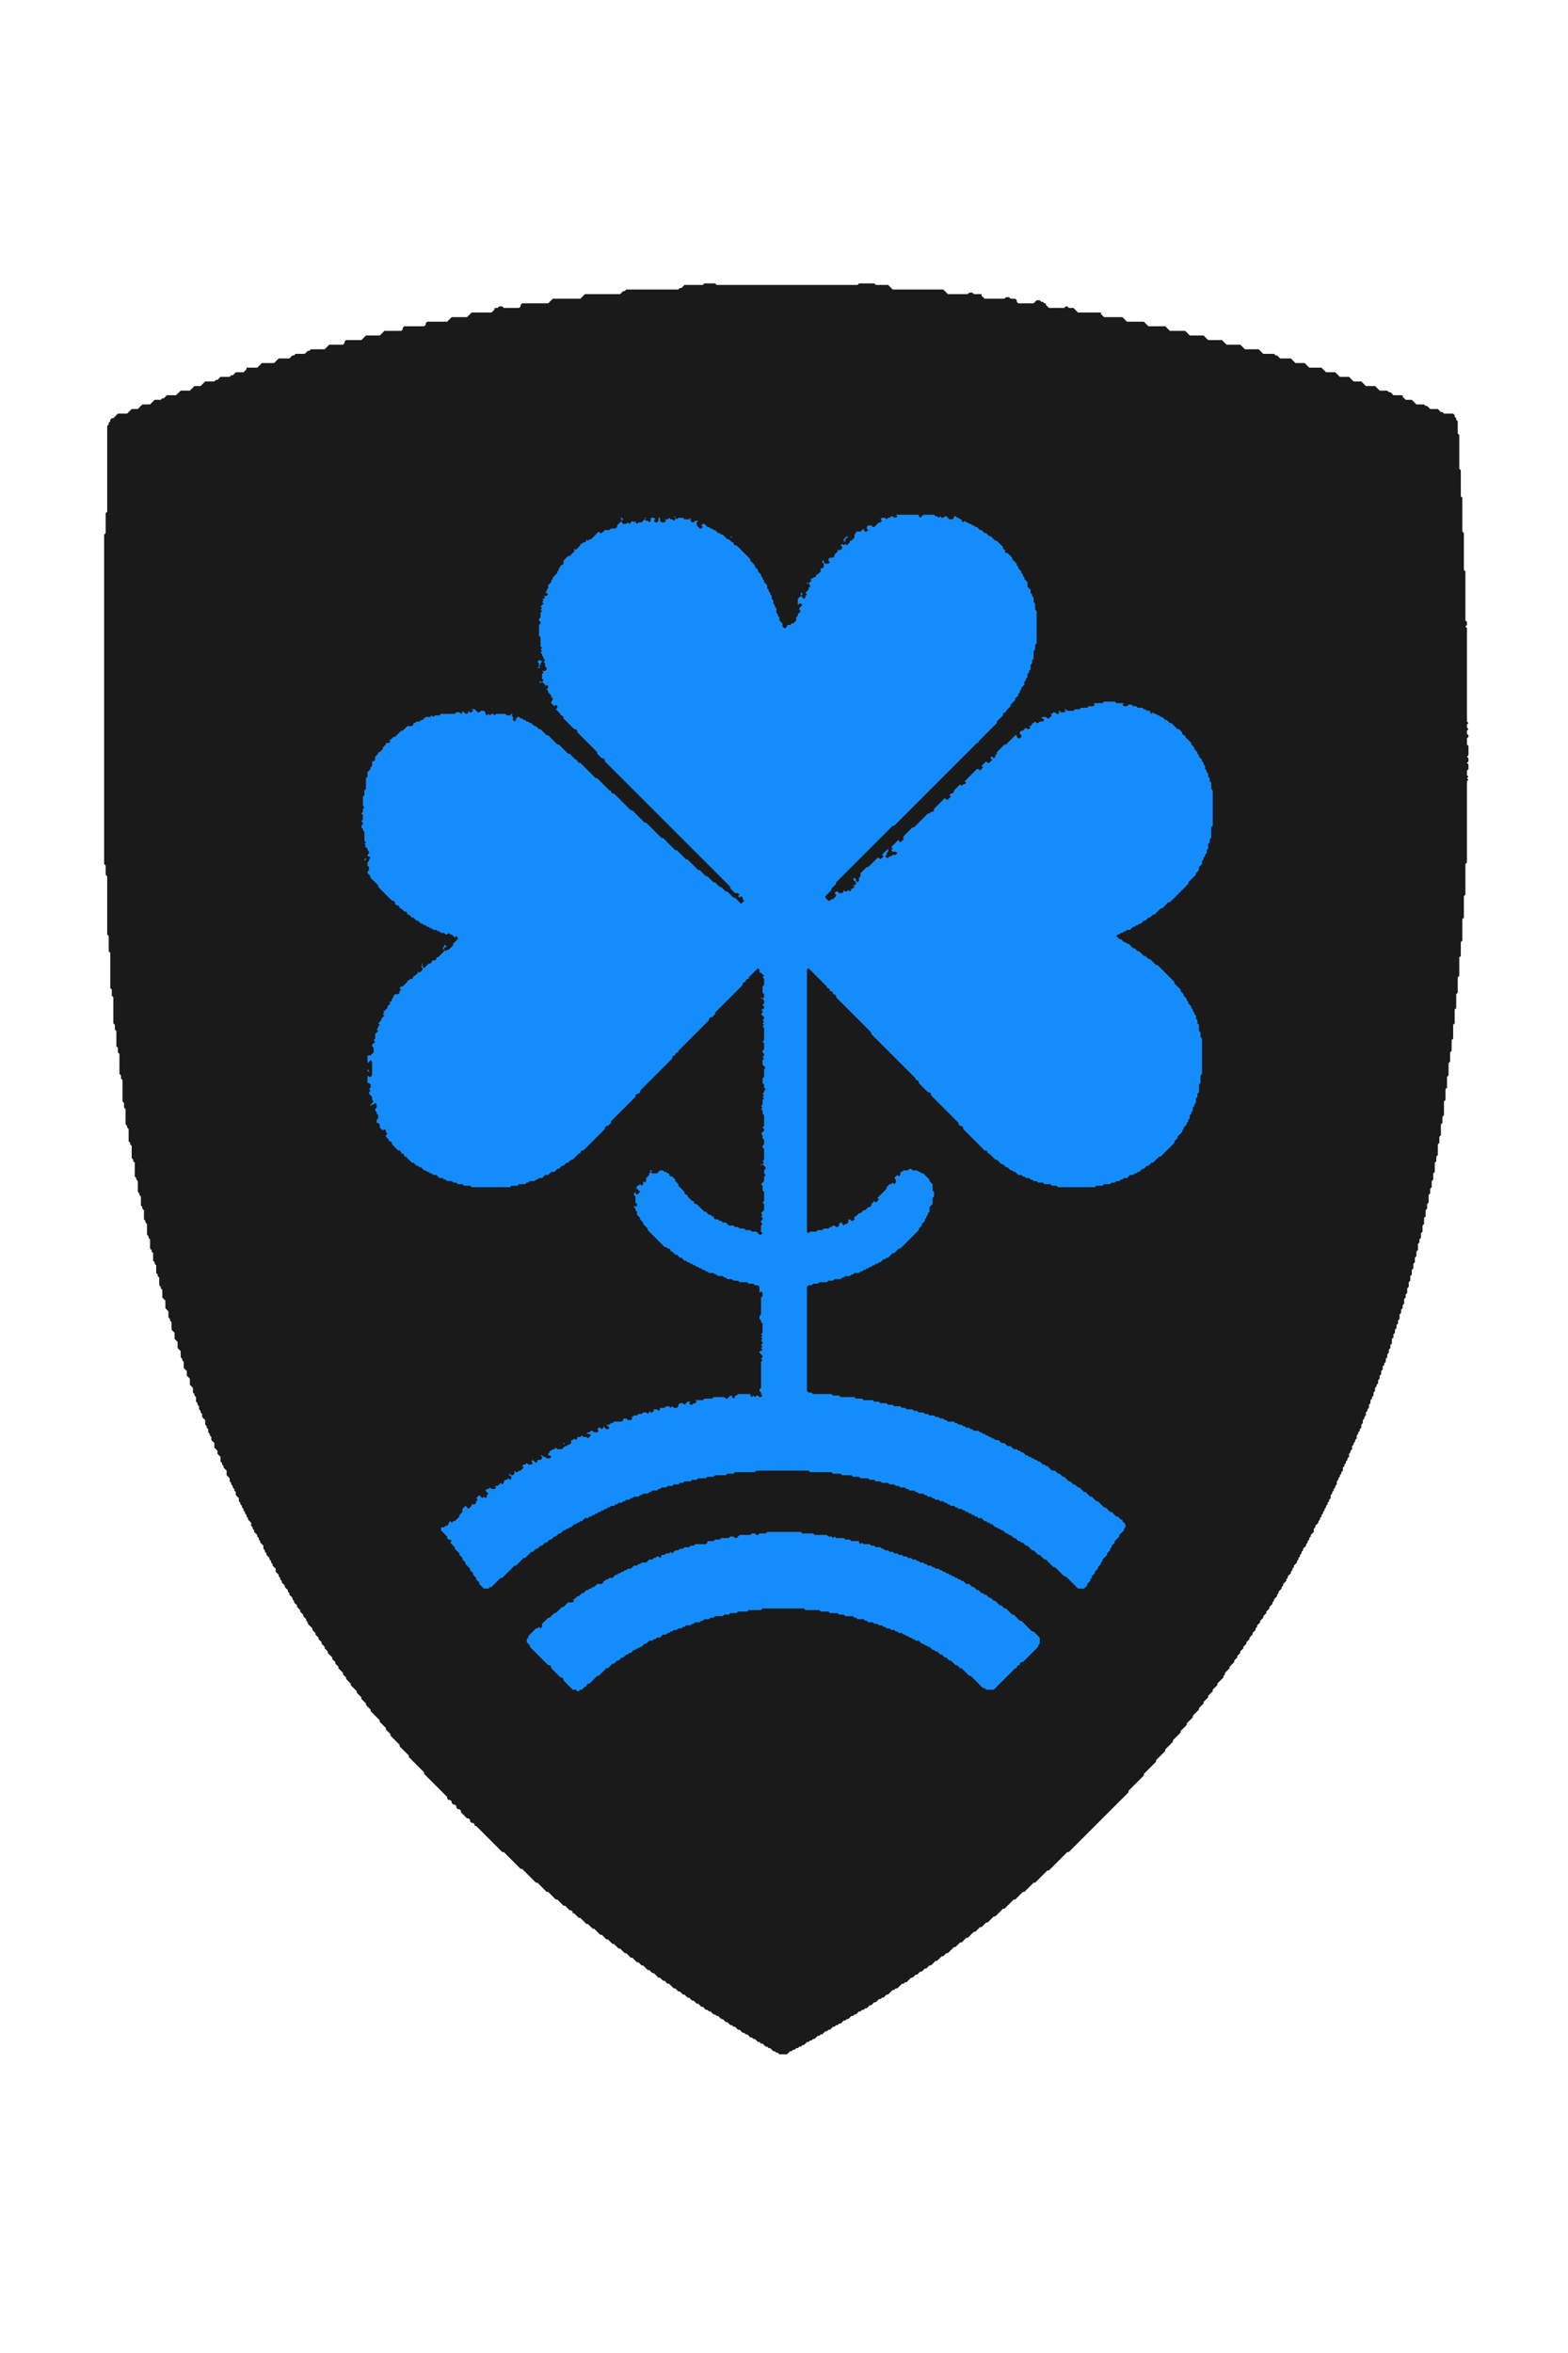 <?xml version="1.0" encoding="utf-8" ?>
<svg baseProfile="full" height="1536" version="1.1" width="1024" xmlns="http://www.w3.org/2000/svg" xmlns:ev="http://www.w3.org/2001/xml-events" xmlns:xlink="http://www.w3.org/1999/xlink"><defs /><path d="M 460,185 L 459,186 L 447,186 L 445,188 L 444,188 L 443,189 L 409,189 L 408,190 L 407,190 L 405,192 L 382,192 L 379,195 L 361,195 L 358,198 L 341,198 L 340,199 L 340,200 L 339,201 L 329,201 L 328,200 L 326,200 L 325,201 L 323,201 L 323,202 L 321,204 L 308,204 L 305,207 L 295,207 L 292,210 L 279,210 L 278,211 L 278,212 L 277,213 L 264,213 L 263,214 L 263,215 L 262,216 L 251,216 L 248,219 L 239,219 L 236,222 L 226,222 L 225,223 L 225,224 L 224,225 L 215,225 L 212,228 L 203,228 L 202,229 L 201,229 L 199,231 L 193,231 L 192,232 L 191,232 L 189,234 L 182,234 L 179,237 L 171,237 L 168,240 L 161,240 L 161,241 L 159,243 L 154,243 L 152,245 L 151,245 L 150,246 L 144,246 L 142,248 L 141,248 L 140,249 L 134,249 L 131,252 L 127,252 L 124,255 L 118,255 L 115,258 L 109,258 L 107,260 L 106,260 L 105,261 L 101,261 L 98,264 L 93,264 L 90,267 L 86,267 L 83,270 L 77,270 L 74,273 L 73,273 L 72,274 L 72,275 L 71,276 L 71,277 L 70,278 L 70,334 L 69,335 L 69,348 L 68,349 L 68,564 L 69,565 L 69,571 L 70,572 L 70,610 L 71,611 L 71,621 L 72,622 L 72,645 L 73,646 L 73,650 L 74,651 L 74,668 L 75,669 L 75,672 L 76,673 L 76,683 L 77,684 L 77,687 L 78,688 L 78,701 L 79,702 L 79,704 L 80,705 L 80,719 L 81,720 L 81,723 L 82,724 L 82,734 L 83,735 L 83,736 L 84,737 L 84,745 L 85,746 L 85,747 L 86,748 L 86,756 L 87,757 L 87,758 L 88,759 L 88,768 L 89,769 L 89,770 L 90,771 L 90,778 L 91,779 L 91,780 L 92,781 L 92,787 L 93,788 L 93,789 L 94,790 L 94,796 L 95,797 L 95,798 L 96,799 L 96,806 L 97,807 L 97,808 L 98,809 L 98,815 L 99,816 L 99,817 L 100,818 L 100,823 L 101,824 L 101,825 L 102,826 L 102,831 L 103,832 L 103,833 L 104,834 L 104,839 L 105,840 L 105,841 L 106,842 L 106,847 L 108,849 L 108,854 L 110,856 L 110,860 L 111,861 L 111,862 L 112,863 L 112,868 L 114,870 L 114,874 L 116,876 L 116,880 L 118,882 L 118,886 L 119,887 L 119,888 L 120,889 L 120,893 L 122,895 L 122,898 L 124,900 L 124,904 L 126,906 L 126,909 L 127,910 L 127,911 L 128,912 L 128,915 L 129,916 L 129,917 L 130,918 L 130,920 L 131,921 L 131,922 L 132,923 L 132,925 L 134,927 L 134,930 L 135,931 L 135,932 L 136,933 L 136,935 L 137,936 L 137,937 L 138,938 L 138,940 L 140,942 L 140,945 L 142,947 L 142,949 L 144,951 L 144,954 L 145,955 L 145,956 L 146,957 L 146,958 L 148,960 L 148,963 L 150,965 L 150,967 L 151,968 L 151,969 L 152,970 L 152,971 L 153,972 L 153,973 L 154,974 L 154,976 L 156,978 L 156,980 L 157,981 L 157,982 L 158,983 L 158,984 L 159,985 L 159,986 L 160,987 L 160,988 L 161,989 L 161,990 L 162,991 L 162,992 L 164,994 L 164,996 L 165,997 L 165,998 L 166,999 L 166,1000 L 168,1002 L 168,1003 L 169,1004 L 169,1005 L 170,1006 L 170,1007 L 172,1009 L 172,1011 L 173,1012 L 173,1013 L 174,1014 L 174,1015 L 176,1017 L 176,1018 L 177,1019 L 177,1020 L 178,1021 L 178,1022 L 180,1024 L 180,1026 L 182,1028 L 182,1029 L 183,1030 L 183,1031 L 184,1032 L 184,1033 L 186,1035 L 186,1036 L 188,1038 L 188,1039 L 189,1040 L 189,1041 L 191,1043 L 191,1044 L 192,1045 L 192,1046 L 194,1048 L 194,1049 L 196,1051 L 196,1052 L 198,1054 L 198,1055 L 200,1057 L 200,1058 L 201,1059 L 201,1060 L 204,1063 L 204,1064 L 206,1066 L 206,1067 L 208,1069 L 208,1070 L 210,1072 L 210,1073 L 212,1075 L 212,1076 L 214,1078 L 214,1079 L 217,1082 L 217,1083 L 219,1085 L 219,1086 L 221,1088 L 221,1089 L 224,1092 L 224,1093 L 226,1095 L 226,1096 L 229,1099 L 229,1100 L 233,1104 L 233,1105 L 236,1108 L 236,1109 L 239,1112 L 239,1113 L 242,1116 L 242,1117 L 248,1123 L 248,1124 L 252,1128 L 252,1129 L 255,1132 L 255,1133 L 261,1139 L 261,1140 L 267,1146 L 267,1147 L 277,1157 L 277,1158 L 292,1173 L 292,1174 L 293,1175 L 294,1175 L 295,1176 L 295,1177 L 296,1178 L 297,1178 L 298,1179 L 298,1180 L 299,1181 L 300,1181 L 301,1182 L 301,1183 L 305,1187 L 306,1187 L 307,1188 L 307,1189 L 308,1190 L 309,1190 L 310,1191 L 310,1192 L 311,1192 L 328,1209 L 329,1209 L 340,1220 L 341,1220 L 350,1229 L 351,1229 L 357,1235 L 358,1235 L 363,1240 L 364,1240 L 368,1244 L 369,1244 L 372,1247 L 373,1247 L 374,1248 L 374,1249 L 375,1249 L 378,1252 L 379,1252 L 383,1256 L 384,1256 L 387,1259 L 388,1259 L 392,1263 L 393,1263 L 396,1266 L 397,1266 L 400,1269 L 401,1269 L 404,1272 L 405,1272 L 408,1275 L 409,1275 L 412,1278 L 413,1278 L 416,1281 L 417,1281 L 419,1283 L 420,1283 L 423,1286 L 424,1286 L 426,1288 L 427,1288 L 430,1291 L 431,1291 L 433,1293 L 434,1293 L 436,1295 L 437,1295 L 440,1298 L 441,1298 L 443,1300 L 444,1300 L 446,1302 L 447,1302 L 449,1304 L 450,1304 L 452,1306 L 453,1306 L 455,1308 L 456,1308 L 458,1310 L 459,1310 L 461,1312 L 462,1312 L 463,1313 L 464,1313 L 466,1315 L 467,1315 L 468,1316 L 469,1316 L 471,1318 L 472,1318 L 474,1320 L 475,1320 L 477,1322 L 478,1322 L 479,1323 L 480,1323 L 482,1325 L 483,1325 L 485,1327 L 486,1327 L 487,1328 L 488,1328 L 490,1330 L 491,1330 L 492,1331 L 493,1331 L 495,1333 L 496,1333 L 497,1334 L 498,1334 L 500,1336 L 501,1336 L 502,1337 L 503,1337 L 505,1339 L 506,1339 L 507,1340 L 508,1340 L 509,1341 L 514,1341 L 516,1339 L 517,1339 L 518,1338 L 519,1338 L 520,1337 L 521,1337 L 522,1336 L 523,1336 L 524,1335 L 525,1335 L 527,1333 L 528,1333 L 529,1332 L 530,1332 L 531,1331 L 532,1331 L 534,1329 L 535,1329 L 536,1328 L 537,1328 L 539,1326 L 540,1326 L 541,1325 L 542,1325 L 544,1323 L 545,1323 L 546,1322 L 547,1322 L 548,1321 L 549,1321 L 551,1319 L 552,1319 L 553,1318 L 554,1318 L 556,1316 L 557,1316 L 558,1315 L 559,1315 L 561,1313 L 562,1313 L 563,1312 L 564,1312 L 565,1311 L 566,1311 L 568,1309 L 569,1309 L 571,1307 L 572,1307 L 574,1305 L 575,1305 L 576,1304 L 577,1304 L 579,1302 L 580,1302 L 583,1299 L 584,1299 L 585,1298 L 586,1298 L 589,1295 L 590,1295 L 591,1294 L 592,1294 L 595,1291 L 596,1291 L 598,1289 L 599,1289 L 601,1287 L 602,1287 L 604,1285 L 605,1285 L 607,1283 L 608,1283 L 611,1280 L 612,1280 L 615,1277 L 616,1277 L 618,1275 L 619,1275 L 623,1271 L 624,1271 L 627,1268 L 628,1268 L 631,1265 L 632,1265 L 636,1261 L 637,1261 L 640,1258 L 641,1258 L 644,1255 L 645,1255 L 649,1251 L 650,1251 L 655,1246 L 656,1246 L 662,1240 L 663,1240 L 668,1235 L 669,1235 L 675,1229 L 676,1229 L 684,1221 L 685,1221 L 697,1209 L 698,1209 L 737,1170 L 737,1169 L 747,1159 L 747,1158 L 755,1150 L 755,1149 L 761,1143 L 761,1142 L 766,1137 L 766,1136 L 771,1131 L 771,1130 L 775,1126 L 775,1125 L 779,1121 L 779,1120 L 783,1116 L 783,1115 L 786,1112 L 786,1111 L 789,1108 L 789,1107 L 792,1104 L 792,1103 L 795,1100 L 795,1099 L 799,1095 L 799,1094 L 800,1093 L 800,1092 L 803,1089 L 803,1088 L 806,1085 L 806,1084 L 808,1082 L 808,1081 L 810,1079 L 810,1078 L 812,1076 L 812,1075 L 814,1073 L 814,1072 L 816,1070 L 816,1069 L 818,1067 L 818,1066 L 820,1064 L 820,1063 L 821,1062 L 821,1061 L 823,1059 L 823,1058 L 825,1056 L 825,1055 L 827,1053 L 827,1052 L 829,1050 L 829,1049 L 831,1047 L 831,1046 L 832,1045 L 832,1044 L 834,1042 L 834,1041 L 835,1040 L 835,1039 L 837,1037 L 837,1036 L 838,1035 L 838,1034 L 840,1032 L 840,1031 L 841,1030 L 841,1029 L 843,1027 L 843,1026 L 844,1025 L 844,1024 L 845,1023 L 845,1022 L 847,1020 L 847,1019 L 848,1018 L 848,1017 L 849,1016 L 849,1015 L 850,1014 L 850,1013 L 851,1012 L 851,1011 L 853,1009 L 853,1008 L 854,1007 L 854,1006 L 855,1005 L 855,1004 L 856,1003 L 856,1002 L 858,1000 L 858,998 L 859,997 L 859,996 L 861,994 L 861,993 L 862,992 L 862,991 L 863,990 L 863,989 L 864,988 L 864,987 L 865,986 L 865,985 L 866,984 L 866,983 L 867,982 L 867,981 L 868,980 L 868,979 L 869,978 L 869,976 L 870,975 L 870,974 L 871,973 L 871,972 L 872,971 L 872,970 L 873,969 L 873,967 L 874,966 L 874,965 L 875,964 L 875,963 L 876,962 L 876,961 L 877,960 L 877,958 L 878,957 L 878,956 L 879,955 L 879,954 L 880,953 L 880,952 L 881,951 L 881,949 L 882,948 L 882,947 L 883,946 L 883,944 L 884,943 L 884,942 L 885,941 L 885,940 L 886,939 L 886,937 L 887,936 L 887,935 L 888,934 L 888,933 L 889,932 L 889,930 L 890,929 L 890,927 L 891,926 L 891,925 L 892,924 L 892,922 L 893,921 L 893,920 L 894,919 L 894,917 L 895,916 L 895,914 L 896,913 L 896,912 L 897,911 L 897,909 L 898,908 L 898,906 L 899,905 L 899,904 L 900,903 L 900,901 L 901,900 L 901,898 L 902,897 L 902,895 L 903,894 L 903,892 L 904,891 L 904,890 L 905,889 L 905,887 L 906,886 L 906,884 L 907,883 L 907,881 L 908,880 L 908,878 L 909,877 L 909,874 L 910,873 L 910,871 L 911,870 L 911,868 L 912,867 L 912,865 L 913,864 L 913,862 L 914,861 L 914,858 L 915,857 L 915,855 L 916,854 L 916,852 L 917,851 L 917,848 L 918,847 L 918,845 L 919,844 L 919,841 L 920,840 L 920,837 L 921,836 L 921,833 L 922,832 L 922,829 L 923,828 L 923,825 L 924,824 L 924,821 L 925,820 L 925,817 L 926,816 L 926,812 L 927,811 L 927,809 L 928,808 L 928,805 L 929,804 L 929,800 L 930,799 L 930,795 L 931,794 L 931,790 L 932,789 L 932,786 L 933,785 L 933,780 L 934,779 L 934,776 L 935,775 L 935,771 L 936,770 L 936,766 L 937,765 L 937,759 L 938,758 L 938,755 L 939,754 L 939,747 L 940,746 L 940,742 L 941,741 L 941,734 L 942,733 L 942,729 L 943,728 L 943,719 L 944,718 L 944,711 L 945,710 L 945,703 L 946,702 L 946,694 L 947,693 L 947,687 L 948,686 L 948,679 L 949,678 L 949,669 L 950,668 L 950,659 L 951,658 L 951,649 L 952,648 L 952,638 L 953,637 L 953,625 L 954,624 L 954,615 L 955,614 L 955,600 L 956,599 L 956,585 L 957,584 L 957,564 L 958,563 L 958,510 L 959,509 L 958,508 L 959,507 L 958,506 L 958,503 L 959,502 L 959,499 L 958,498 L 959,497 L 959,495 L 958,494 L 959,493 L 959,487 L 958,486 L 958,482 L 959,481 L 959,480 L 958,479 L 958,477 L 959,476 L 958,475 L 958,473 L 959,472 L 958,471 L 958,410 L 957,409 L 958,408 L 958,406 L 957,405 L 957,373 L 956,372 L 956,348 L 955,347 L 955,325 L 954,324 L 954,307 L 953,306 L 953,284 L 952,283 L 952,275 L 951,274 L 951,273 L 950,272 L 950,271 L 949,270 L 943,270 L 942,269 L 941,269 L 939,267 L 934,267 L 932,265 L 931,265 L 930,264 L 925,264 L 922,261 L 918,261 L 916,259 L 916,258 L 910,258 L 908,256 L 907,256 L 906,255 L 901,255 L 898,252 L 892,252 L 889,249 L 884,249 L 881,246 L 875,246 L 872,243 L 866,243 L 863,240 L 855,240 L 852,237 L 846,237 L 843,234 L 836,234 L 834,232 L 833,232 L 832,231 L 825,231 L 822,228 L 813,228 L 810,225 L 801,225 L 798,222 L 789,222 L 786,219 L 777,219 L 774,216 L 764,216 L 761,213 L 750,213 L 747,210 L 736,210 L 733,207 L 721,207 L 719,205 L 719,204 L 704,204 L 701,201 L 698,201 L 697,200 L 696,200 L 695,201 L 685,201 L 683,199 L 683,198 L 682,198 L 681,197 L 680,197 L 679,196 L 677,196 L 675,198 L 665,198 L 664,197 L 664,196 L 663,195 L 660,195 L 659,194 L 657,194 L 656,195 L 643,195 L 641,193 L 641,192 L 636,192 L 635,191 L 633,191 L 632,192 L 619,192 L 616,189 L 583,189 L 580,186 L 572,186 L 571,185 L 561,185 L 560,186 L 468,186 L 467,185 Z" fill="#1A1A1A" stroke="none" /><path d="M 501,1000 L 500,1001 L 496,1001 L 495,1002 L 494,1002 L 493,1001 L 491,1001 L 490,1002 L 483,1002 L 481,1004 L 480,1004 L 479,1003 L 477,1003 L 476,1004 L 471,1004 L 470,1005 L 467,1005 L 466,1006 L 462,1006 L 462,1007 L 461,1008 L 454,1008 L 453,1009 L 451,1009 L 450,1010 L 447,1010 L 446,1011 L 444,1011 L 443,1012 L 441,1012 L 439,1014 L 438,1013 L 437,1014 L 435,1014 L 434,1015 L 432,1015 L 432,1016 L 431,1017 L 430,1016 L 429,1016 L 428,1017 L 427,1017 L 426,1018 L 424,1018 L 422,1020 L 419,1020 L 418,1021 L 417,1021 L 416,1022 L 414,1022 L 412,1024 L 410,1024 L 409,1025 L 408,1025 L 407,1026 L 406,1026 L 405,1027 L 404,1027 L 403,1028 L 402,1028 L 400,1030 L 398,1030 L 397,1031 L 396,1031 L 395,1032 L 394,1032 L 394,1033 L 393,1034 L 390,1034 L 388,1036 L 387,1036 L 386,1037 L 385,1037 L 384,1038 L 383,1038 L 381,1040 L 380,1040 L 378,1042 L 377,1042 L 375,1044 L 374,1044 L 375,1045 L 374,1046 L 371,1046 L 368,1049 L 367,1049 L 363,1053 L 362,1053 L 359,1056 L 358,1056 L 354,1060 L 354,1062 L 353,1063 L 352,1062 L 351,1063 L 350,1063 L 345,1068 L 345,1069 L 344,1070 L 344,1072 L 346,1074 L 346,1075 L 358,1087 L 359,1087 L 360,1088 L 360,1089 L 366,1095 L 367,1095 L 368,1096 L 368,1097 L 374,1103 L 376,1103 L 377,1104 L 378,1104 L 379,1103 L 380,1103 L 382,1101 L 383,1101 L 383,1100 L 384,1099 L 385,1099 L 390,1094 L 391,1094 L 396,1089 L 397,1089 L 400,1086 L 401,1086 L 403,1084 L 404,1084 L 406,1082 L 407,1082 L 409,1080 L 410,1080 L 411,1079 L 412,1079 L 414,1077 L 415,1077 L 416,1076 L 417,1076 L 418,1075 L 419,1075 L 421,1073 L 422,1073 L 424,1071 L 426,1071 L 427,1070 L 428,1070 L 429,1069 L 431,1069 L 433,1067 L 435,1067 L 436,1066 L 437,1066 L 438,1065 L 439,1065 L 440,1064 L 442,1064 L 443,1063 L 445,1063 L 446,1062 L 447,1062 L 448,1061 L 451,1061 L 452,1060 L 453,1060 L 454,1059 L 457,1059 L 458,1058 L 459,1058 L 460,1057 L 463,1057 L 464,1056 L 466,1056 L 467,1055 L 472,1055 L 473,1054 L 476,1054 L 477,1053 L 481,1053 L 482,1052 L 488,1052 L 489,1051 L 497,1051 L 498,1050 L 525,1050 L 526,1051 L 535,1051 L 536,1052 L 541,1052 L 542,1053 L 547,1053 L 548,1054 L 551,1054 L 552,1055 L 557,1055 L 558,1056 L 559,1056 L 560,1057 L 564,1057 L 565,1058 L 566,1058 L 567,1059 L 570,1059 L 571,1060 L 573,1060 L 574,1061 L 576,1061 L 577,1062 L 578,1062 L 579,1063 L 581,1063 L 582,1064 L 584,1064 L 585,1065 L 586,1065 L 587,1066 L 589,1066 L 590,1067 L 591,1067 L 592,1068 L 593,1068 L 594,1069 L 595,1069 L 596,1070 L 597,1070 L 598,1071 L 600,1071 L 602,1073 L 603,1073 L 604,1074 L 605,1074 L 606,1075 L 607,1075 L 609,1077 L 610,1077 L 611,1078 L 612,1078 L 614,1080 L 615,1080 L 617,1082 L 618,1082 L 620,1084 L 621,1084 L 624,1087 L 625,1087 L 627,1089 L 628,1089 L 633,1094 L 634,1094 L 642,1102 L 643,1102 L 644,1103 L 649,1103 L 663,1089 L 664,1089 L 664,1088 L 665,1087 L 666,1087 L 666,1086 L 667,1085 L 668,1085 L 678,1075 L 678,1074 L 679,1073 L 679,1069 L 675,1065 L 674,1065 L 667,1058 L 666,1058 L 662,1054 L 661,1054 L 657,1050 L 656,1050 L 654,1048 L 653,1048 L 650,1045 L 649,1045 L 647,1043 L 646,1043 L 644,1041 L 643,1041 L 642,1040 L 641,1040 L 639,1038 L 638,1038 L 636,1036 L 635,1036 L 633,1034 L 631,1034 L 629,1032 L 628,1032 L 627,1031 L 626,1031 L 625,1030 L 624,1030 L 623,1029 L 622,1029 L 621,1028 L 620,1028 L 619,1027 L 618,1027 L 617,1026 L 616,1026 L 615,1025 L 614,1025 L 613,1024 L 611,1024 L 610,1023 L 609,1023 L 608,1022 L 606,1022 L 605,1021 L 604,1021 L 603,1020 L 601,1020 L 600,1019 L 599,1019 L 598,1018 L 596,1018 L 595,1017 L 593,1017 L 592,1016 L 590,1016 L 589,1015 L 587,1015 L 586,1014 L 584,1014 L 583,1013 L 581,1013 L 580,1012 L 578,1012 L 577,1011 L 576,1011 L 575,1010 L 572,1010 L 571,1009 L 569,1009 L 568,1008 L 564,1008 L 563,1007 L 562,1008 L 561,1007 L 561,1006 L 556,1006 L 555,1005 L 552,1005 L 551,1004 L 546,1004 L 545,1003 L 544,1004 L 543,1003 L 541,1003 L 540,1002 L 532,1002 L 531,1001 L 524,1001 L 523,1000 Z" fill="#158CFB" stroke="none" /><path d="M 585,336 L 586,337 L 585,338 L 584,338 L 583,337 L 582,337 L 581,338 L 580,338 L 579,339 L 578,338 L 576,338 L 575,339 L 576,340 L 575,341 L 574,341 L 572,343 L 571,342 L 572,343 L 571,344 L 570,344 L 569,343 L 567,343 L 566,344 L 566,345 L 567,346 L 566,347 L 565,347 L 564,346 L 564,345 L 562,347 L 559,347 L 559,348 L 558,349 L 558,351 L 556,353 L 555,353 L 555,354 L 553,356 L 552,355 L 552,352 L 553,351 L 555,351 L 554,351 L 553,350 L 551,352 L 551,353 L 552,354 L 552,355 L 551,356 L 550,355 L 549,356 L 548,355 L 550,357 L 550,358 L 549,359 L 547,359 L 547,360 L 545,362 L 545,363 L 544,364 L 542,364 L 541,365 L 539,363 L 541,365 L 541,366 L 542,367 L 541,368 L 539,368 L 538,367 L 538,366 L 537,366 L 537,367 L 538,368 L 538,370 L 537,371 L 536,371 L 536,373 L 534,375 L 533,375 L 533,376 L 532,377 L 531,377 L 530,376 L 531,377 L 530,378 L 529,378 L 528,377 L 528,376 L 528,377 L 530,379 L 528,381 L 527,380 L 527,379 L 527,381 L 528,381 L 529,382 L 529,383 L 528,384 L 528,385 L 526,387 L 527,388 L 526,389 L 526,390 L 525,391 L 523,389 L 524,388 L 524,387 L 523,387 L 523,389 L 521,391 L 521,395 L 520,396 L 520,397 L 518,399 L 519,400 L 519,401 L 519,400 L 518,399 L 520,397 L 520,396 L 522,394 L 523,394 L 524,395 L 522,397 L 522,398 L 523,399 L 521,401 L 521,402 L 520,403 L 520,405 L 518,407 L 517,407 L 516,408 L 514,408 L 514,409 L 513,410 L 512,410 L 511,409 L 511,407 L 509,405 L 509,403 L 508,402 L 508,401 L 507,400 L 507,397 L 506,396 L 506,395 L 505,394 L 505,392 L 504,391 L 504,389 L 503,388 L 503,387 L 502,386 L 502,385 L 501,384 L 501,382 L 499,380 L 499,379 L 498,378 L 498,377 L 497,376 L 497,375 L 495,373 L 495,372 L 493,370 L 493,369 L 490,366 L 490,365 L 481,356 L 480,356 L 479,355 L 479,354 L 478,354 L 476,352 L 477,351 L 478,351 L 478,350 L 479,349 L 476,352 L 475,352 L 472,349 L 471,349 L 470,348 L 471,347 L 470,348 L 469,348 L 467,346 L 466,346 L 465,345 L 464,345 L 463,344 L 462,344 L 460,342 L 459,342 L 458,343 L 459,344 L 458,345 L 457,345 L 455,343 L 455,341 L 456,340 L 457,341 L 456,340 L 454,340 L 453,339 L 454,340 L 453,341 L 452,341 L 451,340 L 451,338 L 450,339 L 447,339 L 446,338 L 443,338 L 442,339 L 441,338 L 441,337 L 440,337 L 441,338 L 441,339 L 440,340 L 439,339 L 438,339 L 437,338 L 436,339 L 433,339 L 434,339 L 435,340 L 434,341 L 432,341 L 431,340 L 431,338 L 430,338 L 430,340 L 429,341 L 428,341 L 427,340 L 428,339 L 427,338 L 425,338 L 425,340 L 424,341 L 423,340 L 422,340 L 421,339 L 422,338 L 421,338 L 421,339 L 419,341 L 417,341 L 416,342 L 415,341 L 415,340 L 414,341 L 413,340 L 411,342 L 410,341 L 409,342 L 407,342 L 406,341 L 406,340 L 407,339 L 406,338 L 405,338 L 406,339 L 406,340 L 403,343 L 403,344 L 402,345 L 399,345 L 398,346 L 395,346 L 393,348 L 392,348 L 391,347 L 391,345 L 391,347 L 386,352 L 385,352 L 384,353 L 383,352 L 383,353 L 382,354 L 381,354 L 380,355 L 379,355 L 379,356 L 376,359 L 374,357 L 375,358 L 375,360 L 372,363 L 371,363 L 368,366 L 368,368 L 367,369 L 366,369 L 366,370 L 365,371 L 365,372 L 364,373 L 364,374 L 361,377 L 361,378 L 360,379 L 360,380 L 358,382 L 358,384 L 357,385 L 357,386 L 356,387 L 357,387 L 358,388 L 357,389 L 355,389 L 356,390 L 355,391 L 354,391 L 355,392 L 354,393 L 355,394 L 353,396 L 354,397 L 353,398 L 354,399 L 353,400 L 353,403 L 352,404 L 352,405 L 353,406 L 353,407 L 352,408 L 352,415 L 353,416 L 353,422 L 354,423 L 353,424 L 354,425 L 353,426 L 354,427 L 354,428 L 355,429 L 355,430 L 356,431 L 355,432 L 354,432 L 353,431 L 352,431 L 351,432 L 350,432 L 351,432 L 352,433 L 352,435 L 351,436 L 354,436 L 353,436 L 352,435 L 353,434 L 353,433 L 354,432 L 355,432 L 356,433 L 356,435 L 357,436 L 357,437 L 356,438 L 354,438 L 355,439 L 354,440 L 354,443 L 355,444 L 354,445 L 352,445 L 353,446 L 353,447 L 354,448 L 354,449 L 354,448 L 353,447 L 353,446 L 354,445 L 356,447 L 356,448 L 357,447 L 358,448 L 358,449 L 357,450 L 358,451 L 358,452 L 360,454 L 360,455 L 361,456 L 361,457 L 360,458 L 358,456 L 358,455 L 358,456 L 360,458 L 360,459 L 362,461 L 363,460 L 364,461 L 364,462 L 363,463 L 366,466 L 366,467 L 367,467 L 368,468 L 368,469 L 375,476 L 376,476 L 377,477 L 377,478 L 390,491 L 390,492 L 393,495 L 394,495 L 395,496 L 395,497 L 477,579 L 477,580 L 480,583 L 482,583 L 483,584 L 482,585 L 483,586 L 484,585 L 485,586 L 485,587 L 486,588 L 484,590 L 480,586 L 479,586 L 475,582 L 474,582 L 471,579 L 470,579 L 467,576 L 466,576 L 462,572 L 461,572 L 457,568 L 456,568 L 449,561 L 448,561 L 442,555 L 441,555 L 433,547 L 432,547 L 422,537 L 421,537 L 413,529 L 412,529 L 401,518 L 400,518 L 399,517 L 399,516 L 398,516 L 390,508 L 389,508 L 379,498 L 378,498 L 377,497 L 377,496 L 376,496 L 372,492 L 371,492 L 365,486 L 364,486 L 358,480 L 357,480 L 353,476 L 352,476 L 350,474 L 351,473 L 350,474 L 349,474 L 347,472 L 346,472 L 345,471 L 344,471 L 343,470 L 342,470 L 341,469 L 340,469 L 339,468 L 338,468 L 337,467 L 338,468 L 337,469 L 337,470 L 336,471 L 335,470 L 335,468 L 334,467 L 335,466 L 334,466 L 333,465 L 332,465 L 333,465 L 334,466 L 333,467 L 331,467 L 330,466 L 324,466 L 323,467 L 322,466 L 321,466 L 320,467 L 319,466 L 318,467 L 317,466 L 317,465 L 316,464 L 314,464 L 313,465 L 312,465 L 310,463 L 308,463 L 309,464 L 308,465 L 307,465 L 306,464 L 306,465 L 305,466 L 304,466 L 302,464 L 302,465 L 301,466 L 300,465 L 298,465 L 297,466 L 288,466 L 287,467 L 284,467 L 283,468 L 282,467 L 281,468 L 278,468 L 276,470 L 275,470 L 274,471 L 272,471 L 271,472 L 270,472 L 270,473 L 269,474 L 266,474 L 263,477 L 262,477 L 258,481 L 257,481 L 255,483 L 253,483 L 254,483 L 255,484 L 254,485 L 252,485 L 252,486 L 250,488 L 250,489 L 248,491 L 247,491 L 247,492 L 245,494 L 245,496 L 244,497 L 243,497 L 243,500 L 242,501 L 242,502 L 240,504 L 240,507 L 239,508 L 239,515 L 238,516 L 238,519 L 237,520 L 237,526 L 238,527 L 237,528 L 237,530 L 236,531 L 237,532 L 237,535 L 236,536 L 237,537 L 237,538 L 236,539 L 236,540 L 237,541 L 237,542 L 238,543 L 238,549 L 239,550 L 238,551 L 239,552 L 237,554 L 236,554 L 237,554 L 238,553 L 239,553 L 240,554 L 240,555 L 241,556 L 241,557 L 240,558 L 240,559 L 238,561 L 238,563 L 237,564 L 236,563 L 236,562 L 236,563 L 237,564 L 238,563 L 238,562 L 239,561 L 239,560 L 240,559 L 241,559 L 242,560 L 241,561 L 241,562 L 240,563 L 240,565 L 241,566 L 241,568 L 240,569 L 240,570 L 242,572 L 242,573 L 247,578 L 247,579 L 256,588 L 257,588 L 258,589 L 258,590 L 259,591 L 260,591 L 261,592 L 261,593 L 262,593 L 264,595 L 265,595 L 266,596 L 266,597 L 267,597 L 269,599 L 270,599 L 272,601 L 273,601 L 275,603 L 276,603 L 277,604 L 278,604 L 279,605 L 280,605 L 281,606 L 282,606 L 283,607 L 285,607 L 286,608 L 287,608 L 288,609 L 290,609 L 291,610 L 292,610 L 293,609 L 294,610 L 295,610 L 297,612 L 298,611 L 299,612 L 299,613 L 297,615 L 296,614 L 297,615 L 296,616 L 296,617 L 293,620 L 292,620 L 291,621 L 290,620 L 290,619 L 291,618 L 292,618 L 291,617 L 290,617 L 290,618 L 289,619 L 288,619 L 289,619 L 290,620 L 290,621 L 288,623 L 287,622 L 286,622 L 287,622 L 288,623 L 286,625 L 285,625 L 285,626 L 284,627 L 282,627 L 282,628 L 281,629 L 280,629 L 279,628 L 278,628 L 279,628 L 280,629 L 277,632 L 276,631 L 276,629 L 275,629 L 276,630 L 275,631 L 276,632 L 276,633 L 274,635 L 273,634 L 273,635 L 271,637 L 270,637 L 270,638 L 269,639 L 268,639 L 267,640 L 266,640 L 266,641 L 263,644 L 262,644 L 261,645 L 262,646 L 261,647 L 261,648 L 260,649 L 258,649 L 257,650 L 257,651 L 256,652 L 256,653 L 255,654 L 254,654 L 255,655 L 253,657 L 253,658 L 251,660 L 250,660 L 251,661 L 250,662 L 251,663 L 249,665 L 249,666 L 247,668 L 248,669 L 247,670 L 247,671 L 246,672 L 245,672 L 246,672 L 247,673 L 245,675 L 245,678 L 244,679 L 243,679 L 242,678 L 243,679 L 244,679 L 245,680 L 243,682 L 242,681 L 243,682 L 243,683 L 244,684 L 244,687 L 243,688 L 242,687 L 242,686 L 242,687 L 243,688 L 242,689 L 240,689 L 240,695 L 240,694 L 242,692 L 243,693 L 243,702 L 242,703 L 241,703 L 240,702 L 240,701 L 241,700 L 241,699 L 240,698 L 240,697 L 240,699 L 241,700 L 240,701 L 240,707 L 241,707 L 242,708 L 242,710 L 241,711 L 242,712 L 241,713 L 241,714 L 243,716 L 243,718 L 244,719 L 242,721 L 241,720 L 241,719 L 240,718 L 240,716 L 240,718 L 241,719 L 241,720 L 242,721 L 242,724 L 242,722 L 243,721 L 244,721 L 245,720 L 246,721 L 246,723 L 245,724 L 245,725 L 246,726 L 246,727 L 247,728 L 247,730 L 246,731 L 245,730 L 246,731 L 246,733 L 247,733 L 248,734 L 248,736 L 250,738 L 250,739 L 250,738 L 251,737 L 252,738 L 252,739 L 253,740 L 252,741 L 252,742 L 254,744 L 254,745 L 255,745 L 256,746 L 256,747 L 260,751 L 261,751 L 262,752 L 262,753 L 263,753 L 264,754 L 264,755 L 265,755 L 269,759 L 270,759 L 272,761 L 273,761 L 274,762 L 275,762 L 277,764 L 278,764 L 279,765 L 280,765 L 281,766 L 282,766 L 283,767 L 285,767 L 287,769 L 289,769 L 290,770 L 291,770 L 292,771 L 295,771 L 296,772 L 298,772 L 299,773 L 302,773 L 303,774 L 307,774 L 308,775 L 333,775 L 334,774 L 338,774 L 339,773 L 343,773 L 344,772 L 345,772 L 346,771 L 349,771 L 350,770 L 351,770 L 352,769 L 354,769 L 356,767 L 358,767 L 360,765 L 362,765 L 364,763 L 365,763 L 367,761 L 368,761 L 370,759 L 371,759 L 373,757 L 374,757 L 378,753 L 379,753 L 379,752 L 380,751 L 381,751 L 395,737 L 395,736 L 396,735 L 397,735 L 399,733 L 399,732 L 415,716 L 415,715 L 416,714 L 417,714 L 418,713 L 418,712 L 439,691 L 439,690 L 440,689 L 441,689 L 441,688 L 442,687 L 443,687 L 443,686 L 463,666 L 463,665 L 464,664 L 465,664 L 467,662 L 467,661 L 485,643 L 485,642 L 486,641 L 487,641 L 487,640 L 488,639 L 489,639 L 489,638 L 495,632 L 496,633 L 496,635 L 497,635 L 499,637 L 498,638 L 499,639 L 499,643 L 498,644 L 497,643 L 497,642 L 497,643 L 498,644 L 498,648 L 499,649 L 499,651 L 498,652 L 497,651 L 497,650 L 497,652 L 498,652 L 499,653 L 499,655 L 498,656 L 499,657 L 499,658 L 498,659 L 497,659 L 498,660 L 498,661 L 497,662 L 499,664 L 499,665 L 498,666 L 499,667 L 498,668 L 499,669 L 498,670 L 499,671 L 499,679 L 498,680 L 499,681 L 499,685 L 498,686 L 498,687 L 499,688 L 499,689 L 498,690 L 499,691 L 498,692 L 498,695 L 500,697 L 499,698 L 499,703 L 498,704 L 498,707 L 499,708 L 499,710 L 500,711 L 499,712 L 499,713 L 498,714 L 499,715 L 498,716 L 499,717 L 498,718 L 498,721 L 497,722 L 498,723 L 497,724 L 498,725 L 498,727 L 499,728 L 499,735 L 498,736 L 497,736 L 498,736 L 499,737 L 499,738 L 497,740 L 498,741 L 498,743 L 499,744 L 499,747 L 498,748 L 498,749 L 499,750 L 499,757 L 498,758 L 499,759 L 498,760 L 497,760 L 497,762 L 497,761 L 498,760 L 500,762 L 500,763 L 499,764 L 499,766 L 500,767 L 499,768 L 499,771 L 497,773 L 498,774 L 498,777 L 499,778 L 499,784 L 498,785 L 499,786 L 499,790 L 497,792 L 498,793 L 497,794 L 498,795 L 498,796 L 497,797 L 497,798 L 498,799 L 497,800 L 497,804 L 498,805 L 497,806 L 496,806 L 494,804 L 491,804 L 490,803 L 487,803 L 486,802 L 483,802 L 482,801 L 480,801 L 479,800 L 476,800 L 474,798 L 472,798 L 471,797 L 470,797 L 469,796 L 467,796 L 466,795 L 466,794 L 465,794 L 464,793 L 463,793 L 461,791 L 460,791 L 455,786 L 454,786 L 453,785 L 453,784 L 452,784 L 449,781 L 449,780 L 448,780 L 447,779 L 447,778 L 443,774 L 443,773 L 441,771 L 441,770 L 439,768 L 438,768 L 437,767 L 437,766 L 436,766 L 435,765 L 434,765 L 433,764 L 431,764 L 429,766 L 426,766 L 425,765 L 426,764 L 428,764 L 424,764 L 425,765 L 424,766 L 424,767 L 422,769 L 422,771 L 421,772 L 420,771 L 420,770 L 420,773 L 419,774 L 418,773 L 418,771 L 418,773 L 417,774 L 416,774 L 416,775 L 415,776 L 416,776 L 418,778 L 416,780 L 415,779 L 415,778 L 414,779 L 414,780 L 415,781 L 415,785 L 416,786 L 416,787 L 415,788 L 414,787 L 414,788 L 415,789 L 415,790 L 416,791 L 416,793 L 418,795 L 418,796 L 420,798 L 420,799 L 423,802 L 423,803 L 434,814 L 435,814 L 436,815 L 437,815 L 438,816 L 438,817 L 439,817 L 441,819 L 442,819 L 444,821 L 445,821 L 447,823 L 448,823 L 449,824 L 450,824 L 451,825 L 452,825 L 453,826 L 454,826 L 455,827 L 456,827 L 457,828 L 458,828 L 459,829 L 460,829 L 461,830 L 462,830 L 463,831 L 466,831 L 467,832 L 468,832 L 469,833 L 472,833 L 473,834 L 474,834 L 475,835 L 478,835 L 479,836 L 482,836 L 483,837 L 488,837 L 489,838 L 492,838 L 493,839 L 495,839 L 496,840 L 496,844 L 497,843 L 498,844 L 498,846 L 497,847 L 497,858 L 496,859 L 496,861 L 497,862 L 497,863 L 498,864 L 498,870 L 497,871 L 498,872 L 497,873 L 498,874 L 497,875 L 498,876 L 498,877 L 497,878 L 498,879 L 497,880 L 498,881 L 497,882 L 496,882 L 496,883 L 498,885 L 498,886 L 497,887 L 498,888 L 497,889 L 497,906 L 496,907 L 496,908 L 497,909 L 497,910 L 498,911 L 497,912 L 496,912 L 495,911 L 494,911 L 493,912 L 492,911 L 491,912 L 490,911 L 490,910 L 482,910 L 481,911 L 480,911 L 480,912 L 479,913 L 478,912 L 478,911 L 477,911 L 475,913 L 474,913 L 473,912 L 466,912 L 465,913 L 460,913 L 459,914 L 454,914 L 455,915 L 454,916 L 453,916 L 452,917 L 451,917 L 450,916 L 451,915 L 449,915 L 447,917 L 446,916 L 444,916 L 443,917 L 443,918 L 442,919 L 440,919 L 439,918 L 440,917 L 441,917 L 440,917 L 438,919 L 437,918 L 435,918 L 434,919 L 431,919 L 431,920 L 430,921 L 429,920 L 427,920 L 427,921 L 426,922 L 425,922 L 424,921 L 424,922 L 423,923 L 422,922 L 420,922 L 419,923 L 417,923 L 416,924 L 414,924 L 413,925 L 411,925 L 412,925 L 413,926 L 412,927 L 410,927 L 409,926 L 407,926 L 407,927 L 406,928 L 401,928 L 400,929 L 399,929 L 398,930 L 396,930 L 398,932 L 397,933 L 396,933 L 394,931 L 394,932 L 393,933 L 392,932 L 391,932 L 390,933 L 391,934 L 390,935 L 388,935 L 387,934 L 386,934 L 385,935 L 384,935 L 383,936 L 382,936 L 385,936 L 386,937 L 384,939 L 383,938 L 381,938 L 380,937 L 379,938 L 377,938 L 377,939 L 376,940 L 375,939 L 374,940 L 373,940 L 373,942 L 372,943 L 371,943 L 370,944 L 369,944 L 368,943 L 369,942 L 368,942 L 368,943 L 369,944 L 367,946 L 364,946 L 363,945 L 364,944 L 365,944 L 364,944 L 362,946 L 361,946 L 360,947 L 359,947 L 359,948 L 358,949 L 357,948 L 356,949 L 357,948 L 358,949 L 358,950 L 359,950 L 360,951 L 359,952 L 357,952 L 356,951 L 355,951 L 354,950 L 353,950 L 352,951 L 351,951 L 352,951 L 353,950 L 354,951 L 354,952 L 353,953 L 351,953 L 351,954 L 350,955 L 348,953 L 349,952 L 347,954 L 346,954 L 347,954 L 348,955 L 347,956 L 345,956 L 344,955 L 343,956 L 342,956 L 341,957 L 342,958 L 340,960 L 339,960 L 338,959 L 339,958 L 338,959 L 339,960 L 338,961 L 337,961 L 336,960 L 336,962 L 335,963 L 334,963 L 333,962 L 334,961 L 332,963 L 331,963 L 330,964 L 331,963 L 333,963 L 334,964 L 334,965 L 333,966 L 332,965 L 331,966 L 330,966 L 329,967 L 329,968 L 328,969 L 326,967 L 327,966 L 326,967 L 325,967 L 324,968 L 325,967 L 326,967 L 327,968 L 325,970 L 323,970 L 324,971 L 323,972 L 321,972 L 320,971 L 321,970 L 319,972 L 318,972 L 317,973 L 319,975 L 318,976 L 318,977 L 317,978 L 316,977 L 316,976 L 316,977 L 315,978 L 313,976 L 311,978 L 310,978 L 311,978 L 312,979 L 311,980 L 311,981 L 310,982 L 308,982 L 308,983 L 306,985 L 304,983 L 305,982 L 302,985 L 302,987 L 300,989 L 300,990 L 299,991 L 298,990 L 299,991 L 297,993 L 296,993 L 295,994 L 294,993 L 293,994 L 293,995 L 292,996 L 291,996 L 290,997 L 288,997 L 288,999 L 292,1003 L 292,1004 L 293,1005 L 294,1005 L 295,1006 L 294,1007 L 297,1010 L 297,1011 L 300,1014 L 300,1015 L 302,1017 L 302,1018 L 304,1020 L 304,1021 L 307,1024 L 307,1025 L 309,1027 L 309,1028 L 311,1030 L 311,1031 L 313,1033 L 313,1034 L 316,1037 L 319,1037 L 320,1036 L 321,1036 L 327,1030 L 328,1030 L 336,1022 L 337,1022 L 342,1017 L 343,1017 L 347,1013 L 348,1013 L 350,1011 L 351,1011 L 353,1009 L 354,1009 L 356,1007 L 357,1007 L 359,1005 L 360,1005 L 362,1003 L 363,1003 L 365,1001 L 366,1001 L 368,999 L 369,999 L 370,998 L 371,998 L 372,997 L 373,997 L 375,995 L 376,995 L 377,994 L 378,994 L 379,993 L 380,993 L 382,991 L 384,991 L 385,990 L 386,990 L 387,989 L 388,989 L 389,988 L 390,988 L 391,987 L 392,987 L 393,986 L 394,986 L 395,985 L 396,985 L 397,984 L 398,984 L 399,983 L 401,983 L 402,982 L 403,982 L 404,981 L 406,981 L 407,980 L 408,980 L 409,979 L 411,979 L 412,978 L 413,978 L 414,977 L 417,977 L 418,976 L 419,976 L 420,975 L 423,975 L 424,974 L 425,974 L 426,973 L 429,973 L 430,972 L 431,972 L 432,971 L 435,971 L 436,970 L 439,970 L 440,969 L 443,969 L 444,968 L 446,968 L 447,967 L 451,967 L 452,966 L 455,966 L 456,965 L 461,965 L 462,964 L 466,964 L 467,963 L 474,963 L 475,962 L 479,962 L 480,961 L 493,961 L 494,960 L 528,960 L 529,961 L 543,961 L 544,962 L 549,962 L 550,963 L 556,963 L 557,964 L 561,964 L 562,965 L 567,965 L 568,966 L 571,966 L 572,967 L 575,967 L 576,968 L 580,968 L 581,969 L 584,969 L 585,970 L 587,970 L 588,971 L 591,971 L 592,972 L 593,972 L 594,973 L 597,973 L 598,974 L 599,974 L 600,975 L 603,975 L 604,976 L 605,976 L 606,977 L 608,977 L 609,978 L 610,978 L 611,979 L 613,979 L 614,980 L 616,980 L 617,981 L 618,981 L 619,982 L 620,982 L 621,983 L 623,983 L 624,984 L 625,984 L 626,985 L 628,985 L 629,986 L 630,986 L 631,987 L 632,987 L 633,988 L 634,988 L 635,989 L 636,989 L 637,990 L 638,990 L 639,991 L 641,991 L 643,993 L 644,993 L 645,994 L 646,994 L 647,995 L 648,995 L 650,997 L 651,997 L 652,998 L 653,998 L 654,999 L 655,999 L 657,1001 L 658,1001 L 659,1002 L 660,1002 L 662,1004 L 663,1004 L 665,1006 L 666,1006 L 667,1007 L 668,1007 L 670,1009 L 671,1009 L 674,1012 L 675,1012 L 678,1015 L 679,1015 L 682,1018 L 683,1018 L 688,1023 L 689,1023 L 695,1029 L 696,1029 L 704,1037 L 708,1037 L 710,1035 L 710,1034 L 712,1032 L 712,1031 L 713,1030 L 713,1029 L 715,1027 L 715,1026 L 717,1024 L 717,1023 L 719,1021 L 719,1020 L 720,1019 L 720,1018 L 723,1015 L 723,1014 L 725,1012 L 725,1011 L 726,1010 L 726,1009 L 728,1007 L 728,1006 L 731,1003 L 731,1002 L 734,999 L 734,998 L 735,997 L 735,995 L 733,993 L 733,992 L 732,992 L 730,990 L 729,990 L 726,987 L 725,987 L 722,984 L 721,984 L 717,980 L 716,980 L 713,977 L 712,977 L 709,974 L 708,974 L 705,971 L 704,971 L 702,969 L 701,969 L 699,967 L 698,967 L 695,964 L 694,964 L 692,962 L 691,962 L 689,960 L 687,960 L 684,957 L 683,957 L 682,956 L 681,956 L 679,954 L 678,954 L 677,953 L 676,953 L 675,952 L 674,952 L 673,951 L 672,951 L 671,950 L 670,950 L 668,948 L 667,948 L 666,947 L 665,947 L 664,946 L 662,946 L 660,944 L 658,944 L 656,942 L 654,942 L 652,940 L 650,940 L 649,939 L 648,939 L 647,938 L 646,938 L 645,937 L 644,937 L 643,936 L 642,936 L 641,935 L 640,935 L 639,934 L 636,934 L 635,933 L 634,933 L 633,932 L 631,932 L 630,931 L 629,931 L 628,930 L 626,930 L 625,929 L 624,929 L 623,928 L 619,928 L 618,927 L 617,927 L 616,926 L 614,926 L 613,925 L 611,925 L 610,924 L 607,924 L 606,923 L 604,923 L 603,922 L 600,922 L 599,921 L 597,921 L 596,920 L 592,920 L 591,919 L 589,919 L 588,918 L 584,918 L 583,917 L 580,917 L 579,916 L 575,916 L 574,915 L 571,915 L 570,914 L 564,914 L 563,913 L 559,913 L 558,912 L 549,912 L 548,911 L 544,911 L 543,910 L 531,910 L 530,909 L 528,909 L 527,908 L 527,840 L 528,839 L 530,839 L 531,838 L 534,838 L 535,837 L 540,837 L 541,836 L 544,836 L 545,835 L 549,835 L 550,834 L 551,834 L 552,833 L 555,833 L 556,832 L 557,832 L 558,831 L 561,831 L 562,830 L 563,830 L 564,829 L 565,829 L 566,828 L 567,828 L 568,827 L 569,827 L 570,826 L 571,826 L 572,825 L 573,825 L 574,824 L 575,824 L 577,822 L 578,822 L 579,821 L 580,821 L 583,818 L 584,818 L 587,815 L 588,815 L 600,803 L 600,802 L 602,800 L 602,799 L 604,797 L 604,796 L 605,795 L 605,794 L 606,793 L 606,792 L 607,791 L 607,788 L 609,786 L 609,782 L 610,781 L 610,778 L 609,777 L 609,773 L 607,771 L 607,770 L 603,766 L 602,766 L 601,765 L 600,765 L 599,764 L 596,764 L 595,763 L 594,763 L 593,764 L 590,764 L 589,765 L 588,765 L 588,767 L 587,768 L 586,767 L 586,766 L 586,767 L 584,769 L 585,770 L 585,772 L 584,773 L 582,771 L 583,772 L 582,773 L 581,773 L 579,775 L 579,776 L 573,782 L 574,783 L 572,785 L 571,784 L 569,786 L 569,787 L 568,788 L 567,788 L 565,790 L 564,790 L 562,792 L 561,792 L 559,794 L 558,794 L 558,796 L 557,797 L 556,797 L 555,796 L 554,796 L 554,798 L 553,799 L 552,799 L 551,800 L 550,799 L 550,798 L 549,798 L 548,799 L 548,800 L 547,801 L 546,801 L 545,800 L 544,800 L 543,801 L 542,801 L 541,802 L 538,802 L 537,803 L 534,803 L 533,804 L 529,804 L 528,805 L 527,804 L 527,633 L 528,632 L 540,644 L 540,645 L 541,645 L 542,646 L 542,647 L 543,647 L 544,648 L 544,649 L 545,649 L 546,650 L 546,651 L 569,674 L 569,675 L 598,704 L 598,705 L 599,705 L 600,706 L 600,707 L 606,713 L 607,713 L 608,714 L 608,715 L 626,733 L 626,734 L 627,735 L 628,735 L 629,736 L 629,737 L 643,751 L 644,751 L 645,752 L 645,753 L 646,753 L 650,757 L 651,757 L 654,760 L 655,760 L 657,762 L 658,762 L 660,764 L 661,764 L 662,765 L 663,765 L 665,767 L 667,767 L 668,768 L 669,768 L 670,769 L 672,769 L 673,770 L 674,770 L 675,771 L 677,771 L 678,772 L 681,772 L 682,773 L 686,773 L 687,774 L 690,774 L 691,775 L 715,775 L 716,774 L 720,774 L 721,773 L 725,773 L 726,772 L 728,772 L 729,771 L 731,771 L 732,770 L 733,770 L 734,769 L 736,769 L 738,767 L 740,767 L 741,766 L 742,766 L 743,765 L 744,765 L 746,763 L 747,763 L 749,761 L 750,761 L 752,759 L 753,759 L 757,755 L 758,755 L 767,746 L 767,745 L 769,743 L 769,742 L 772,739 L 772,738 L 773,737 L 773,736 L 775,734 L 775,733 L 776,732 L 776,731 L 777,730 L 777,728 L 778,727 L 778,726 L 779,725 L 779,723 L 780,722 L 780,721 L 781,720 L 781,717 L 782,716 L 782,714 L 783,713 L 783,708 L 784,707 L 784,702 L 785,701 L 785,678 L 784,677 L 784,674 L 783,673 L 783,669 L 782,668 L 782,666 L 781,665 L 781,663 L 780,662 L 780,661 L 779,660 L 779,659 L 778,658 L 778,657 L 776,655 L 776,654 L 775,653 L 775,652 L 773,650 L 773,649 L 771,647 L 771,646 L 767,642 L 767,641 L 756,630 L 755,630 L 751,626 L 750,626 L 748,624 L 747,624 L 744,621 L 743,621 L 741,619 L 740,619 L 737,616 L 736,616 L 735,615 L 734,615 L 732,613 L 731,613 L 729,611 L 730,610 L 731,610 L 732,609 L 733,609 L 734,608 L 735,608 L 736,607 L 738,607 L 740,605 L 741,605 L 742,604 L 743,604 L 744,603 L 745,603 L 747,601 L 748,601 L 750,599 L 751,599 L 753,597 L 754,597 L 758,593 L 759,593 L 763,589 L 764,589 L 776,577 L 776,576 L 781,571 L 781,570 L 783,568 L 783,566 L 785,564 L 785,562 L 786,561 L 786,560 L 787,559 L 787,558 L 788,557 L 788,555 L 789,554 L 789,551 L 790,550 L 790,548 L 791,547 L 791,540 L 792,539 L 792,516 L 791,515 L 791,511 L 790,510 L 790,508 L 789,507 L 789,505 L 788,504 L 788,503 L 787,502 L 787,500 L 786,499 L 786,498 L 785,497 L 785,496 L 783,494 L 783,493 L 782,492 L 782,491 L 780,489 L 780,488 L 778,486 L 778,485 L 774,481 L 774,480 L 773,480 L 772,479 L 772,478 L 770,476 L 769,476 L 765,472 L 764,472 L 762,470 L 761,470 L 759,468 L 758,468 L 757,467 L 756,467 L 755,466 L 754,466 L 753,465 L 752,466 L 751,465 L 751,464 L 749,464 L 748,463 L 747,463 L 746,462 L 743,462 L 742,461 L 740,461 L 739,460 L 737,460 L 736,461 L 734,461 L 733,460 L 734,459 L 735,459 L 729,459 L 728,458 L 721,458 L 720,459 L 712,459 L 714,459 L 715,460 L 714,461 L 711,461 L 710,460 L 711,461 L 710,462 L 706,462 L 705,463 L 702,463 L 701,464 L 697,464 L 696,463 L 697,462 L 698,462 L 697,462 L 696,463 L 695,463 L 696,464 L 695,465 L 693,465 L 692,464 L 691,464 L 692,465 L 691,466 L 690,466 L 689,465 L 688,465 L 687,466 L 686,466 L 687,467 L 685,469 L 684,469 L 683,468 L 681,468 L 680,469 L 681,469 L 682,470 L 681,471 L 679,471 L 678,470 L 679,471 L 678,472 L 677,472 L 676,471 L 675,472 L 674,472 L 674,473 L 673,474 L 672,474 L 673,475 L 672,476 L 671,476 L 670,475 L 668,477 L 667,477 L 666,478 L 666,479 L 667,480 L 667,481 L 666,482 L 665,482 L 664,481 L 664,480 L 663,480 L 657,486 L 656,486 L 651,491 L 651,492 L 650,493 L 650,494 L 649,495 L 648,494 L 647,494 L 647,495 L 648,496 L 646,498 L 645,498 L 644,497 L 645,496 L 641,500 L 642,501 L 640,503 L 639,502 L 638,502 L 630,510 L 631,511 L 630,512 L 629,512 L 628,513 L 627,512 L 623,516 L 623,517 L 622,518 L 621,518 L 620,519 L 621,520 L 619,522 L 618,522 L 617,521 L 618,520 L 610,528 L 610,529 L 609,530 L 608,530 L 607,531 L 606,531 L 597,540 L 596,540 L 590,546 L 590,548 L 588,550 L 587,549 L 587,548 L 582,553 L 583,554 L 582,555 L 583,556 L 585,556 L 586,557 L 585,558 L 583,558 L 582,559 L 581,559 L 580,560 L 579,560 L 578,559 L 579,558 L 579,557 L 580,556 L 581,557 L 580,556 L 580,554 L 576,558 L 577,559 L 575,561 L 574,560 L 573,560 L 567,566 L 566,566 L 562,570 L 562,572 L 561,573 L 561,575 L 560,576 L 559,575 L 559,574 L 558,573 L 560,571 L 556,575 L 557,574 L 559,576 L 559,577 L 558,578 L 557,578 L 556,577 L 558,579 L 557,580 L 556,580 L 556,581 L 555,582 L 554,581 L 554,580 L 552,578 L 554,576 L 552,578 L 554,580 L 554,581 L 553,582 L 552,582 L 551,581 L 551,582 L 550,583 L 548,583 L 547,582 L 550,579 L 547,582 L 546,582 L 543,585 L 545,583 L 546,584 L 546,585 L 544,587 L 543,587 L 542,588 L 541,588 L 540,587 L 541,586 L 540,587 L 539,586 L 539,585 L 543,581 L 543,580 L 546,577 L 546,576 L 583,539 L 584,539 L 638,485 L 639,485 L 639,484 L 651,472 L 651,471 L 655,467 L 655,466 L 656,465 L 657,465 L 657,464 L 660,461 L 660,460 L 663,457 L 663,456 L 665,454 L 665,453 L 666,452 L 666,451 L 667,450 L 667,449 L 669,447 L 669,445 L 670,444 L 670,443 L 671,442 L 671,440 L 672,439 L 672,438 L 673,437 L 673,434 L 674,433 L 674,431 L 675,430 L 675,425 L 676,424 L 676,421 L 677,420 L 677,399 L 676,398 L 676,394 L 675,393 L 675,390 L 674,389 L 674,388 L 673,387 L 673,385 L 671,383 L 671,380 L 669,378 L 669,377 L 668,376 L 668,375 L 667,374 L 667,373 L 665,371 L 665,370 L 664,369 L 664,368 L 661,365 L 661,364 L 658,361 L 657,361 L 656,360 L 657,359 L 656,359 L 655,358 L 655,357 L 651,353 L 650,353 L 647,350 L 646,350 L 644,348 L 643,348 L 641,346 L 640,346 L 638,344 L 637,344 L 636,343 L 635,343 L 634,342 L 633,342 L 632,341 L 631,341 L 630,340 L 629,341 L 628,340 L 628,339 L 627,339 L 626,338 L 625,338 L 624,337 L 623,337 L 623,338 L 622,339 L 620,339 L 618,337 L 617,337 L 616,338 L 615,338 L 614,337 L 613,338 L 612,337 L 611,337 L 610,336 L 603,336 L 601,338 L 600,337 L 600,336 Z" fill="#158CFB" stroke="none" /></svg>
